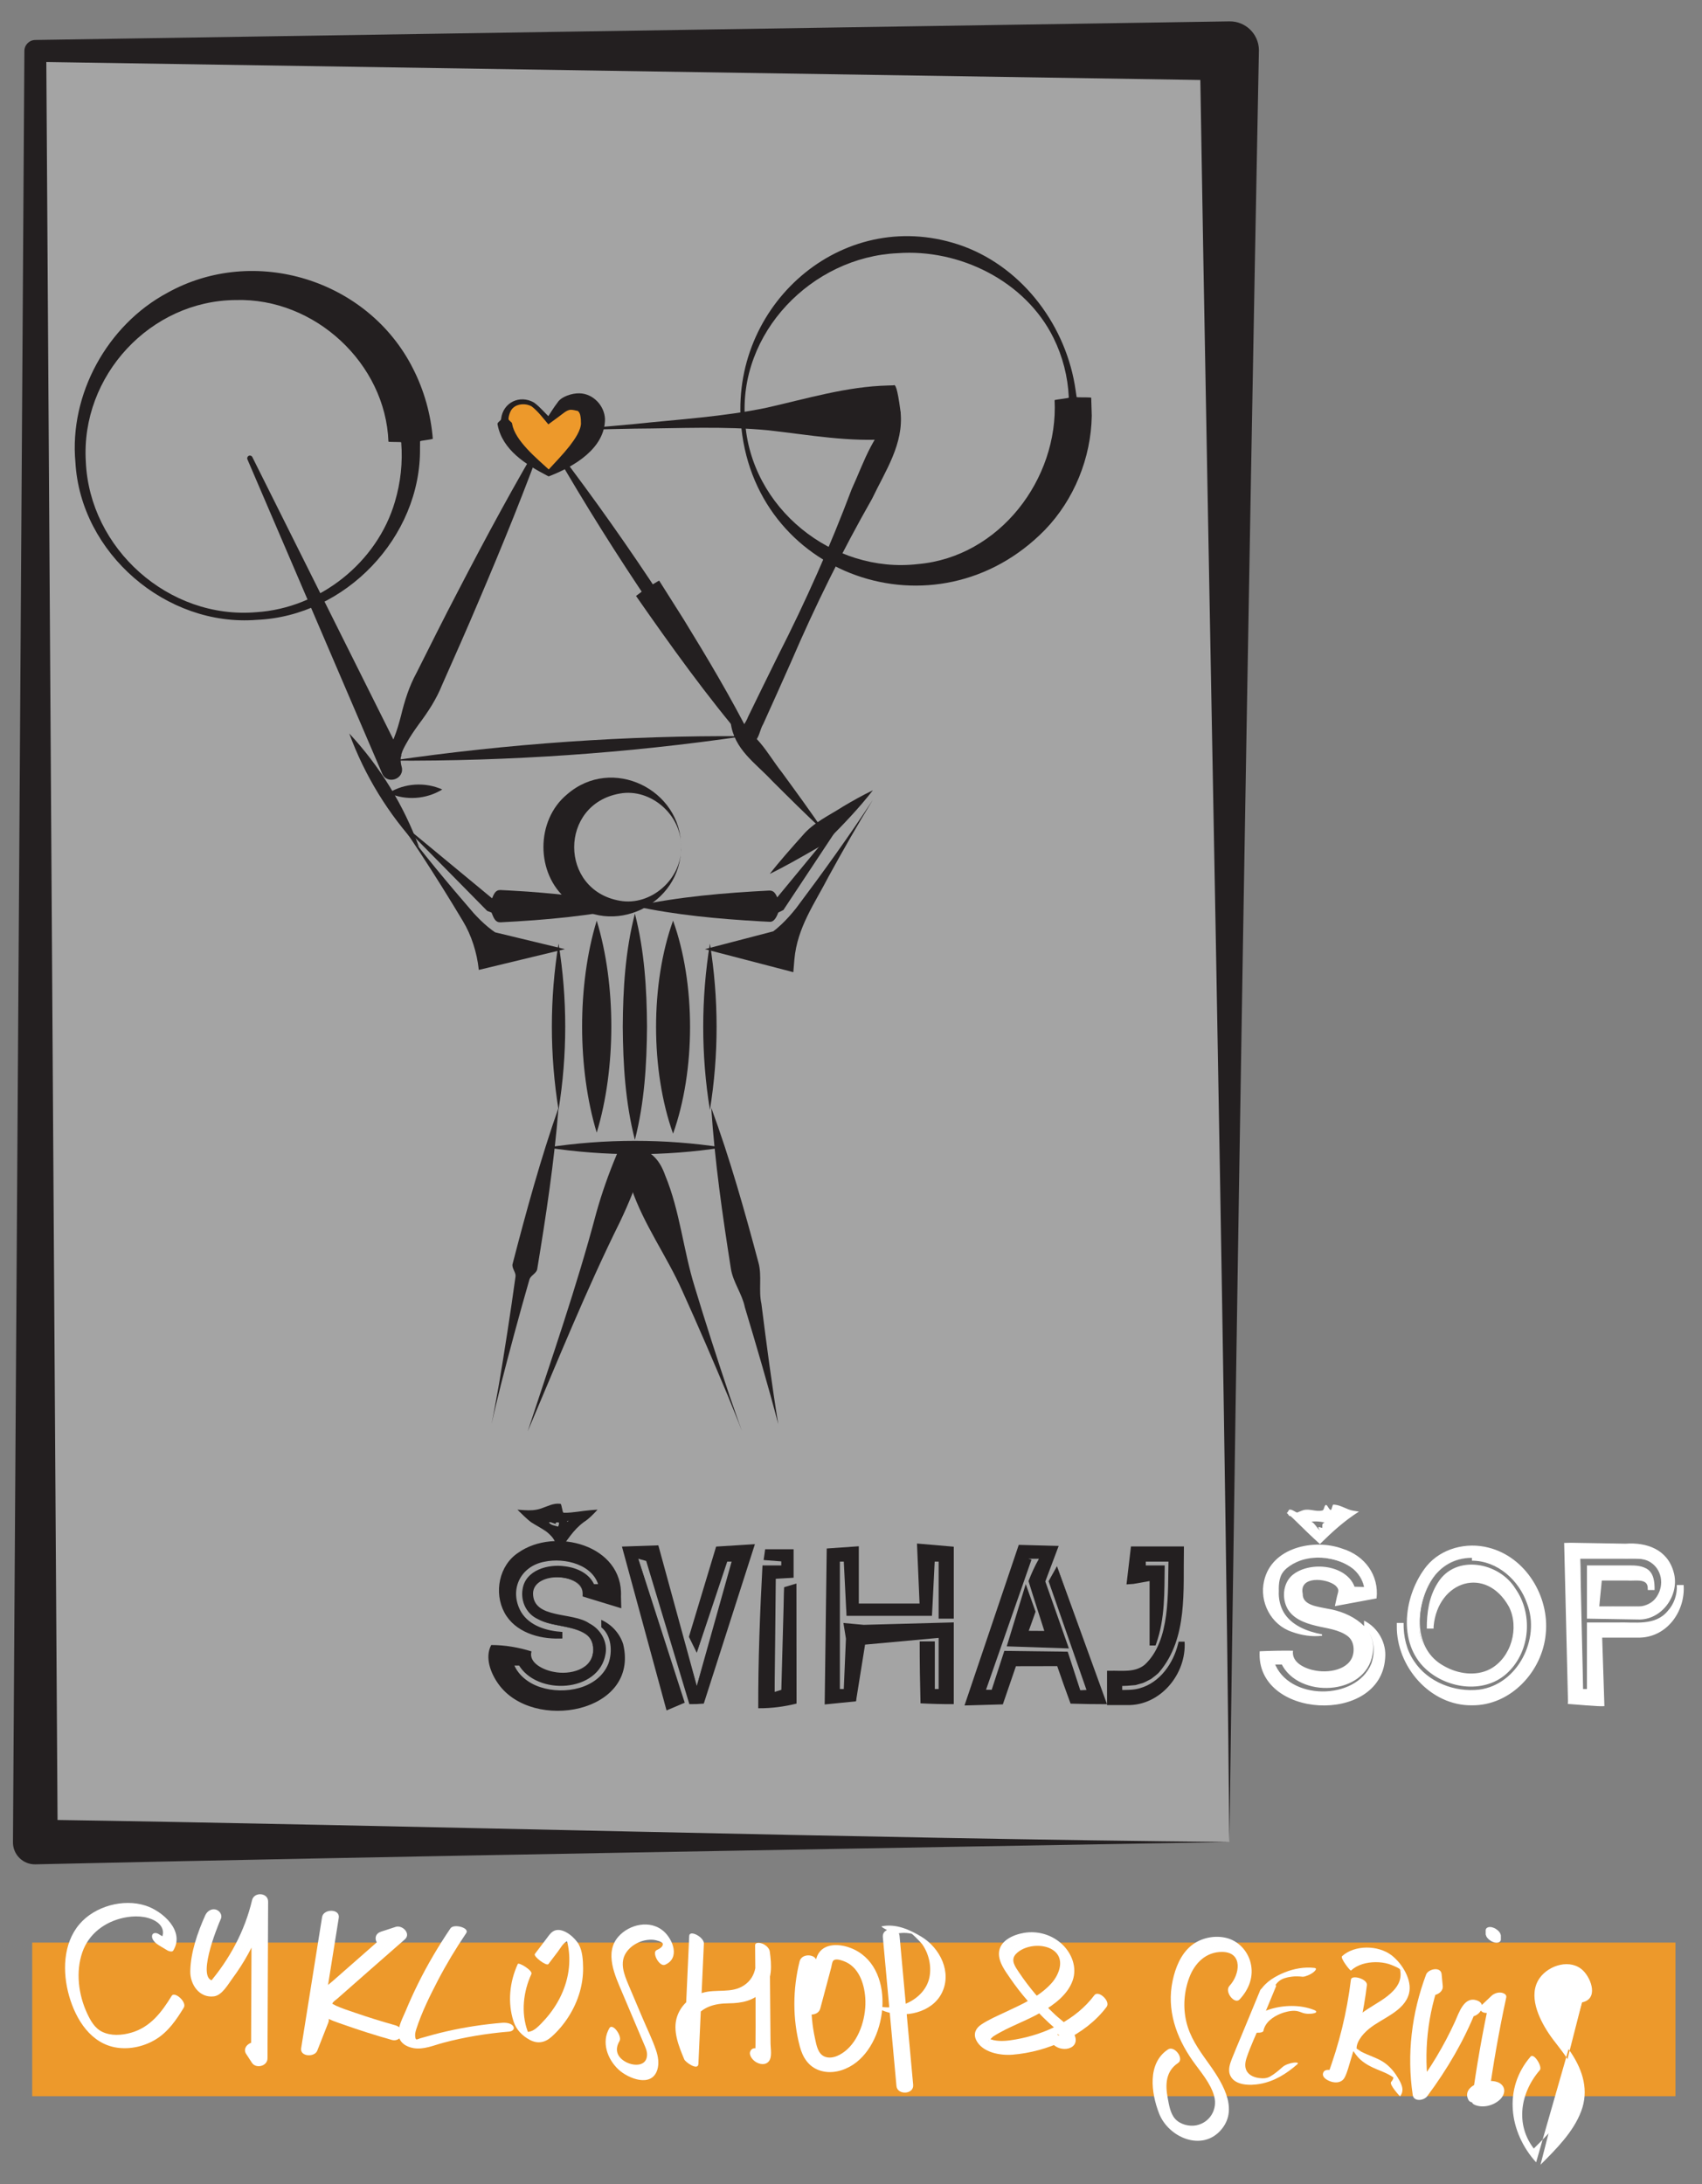 <?xml version="1.0" encoding="UTF-8"?>
<!-- Generator: Adobe Illustrator 16.0.0, SVG Export Plug-In . SVG Version: 6.00 Build 0)  -->
<svg xmlns="http://www.w3.org/2000/svg" xmlns:xlink="http://www.w3.org/1999/xlink" version="1.1" id="Layer_1" x="0px" y="0px" width="300px" height="385px" viewBox="0 0 300 385" xml:space="preserve">
<rect x="0" y="0" width="300" height="385" fill="#808080" stroke="none"/>
<rect x="6.226" y="8.973" fill="#A4A4A4" width="210.467" height="315.701"></rect>
<path fill="#231F20" d="M216.693,324.674c-60.236,1.072-149.11,2.547-210.468,3.941c-2.187,0.049-3.987-1.754-3.94-3.941  L4.299,8.973C4.306,7.91,5.168,7.052,6.227,7.046c0.007-0.005,210.47-3.276,210.477-3.28c2.826-0.044,5.153,2.211,5.197,5.037  C220.097,101.48,217.898,233.641,216.693,324.674 M216.693,324.674c-0.843-92.123-3.712-222.568-5.207-315.701l5.207,5.207  L6.227,10.9l1.926-1.927l2.014,315.701l-3.94-3.939C68.689,321.656,154.884,324.127,216.693,324.674"></path>
<rect x="5.678" y="342.408" fill="#ED992B" width="289.645" height="27.082"></rect>
<path fill="#231F20" d="M88.038,291.412h5.05c0,2.279,3.176,3.584,5.823,3.584c2.974,0,5.662-1.305,5.662-4.195  c0-3.014-2.607-3.623-6.15-4.316c-3.136-0.611-6.272-1.752-6.272-5.498c0-3.299,3.014-4.725,5.783-4.725  c2.851,0,5.661,1.1,6.435,3.461h1.71c-0.61-3.461-4.52-5.17-8.145-5.17c-3.421,0-7.453,1.912-7.453,6.229  c0,4.4,3.299,6.924,8.145,7.332v0.203c-4.927,0-9.815-2.322-9.815-7.9c0-4.969,4.44-7.576,9.123-7.576  c4.847,0,9.937,2.607,9.937,7.861v0.691h-5.172v-0.529c0-2.199-2.688-2.891-4.765-2.891c-1.384,0-4.113,0.529-4.113,3.053  c0,2.199,1.914,3.26,4.602,3.707c3.258,0.531,8.064,1.711,8.064,5.947c0,3.826-3.503,6.025-7.535,6.025  c-3.461,0-6.108-1.547-7.168-3.623h-1.832c1.059,3.42,4.806,5.375,8.959,5.375c4.969,0,9.245-2.852,9.245-7.535  c0-1.303-0.285-3.094-1.669-4.316v-0.244c1.71,0.977,2.932,3.258,2.932,5.213c0,5.457-4.643,8.594-10.508,8.594  C93.536,300.168,88.038,296.99,88.038,291.412 M98.301,271.66l-5.865-5.01h11.729L98.301,271.66z M96.346,268.035l1.955,1.711  l1.955-1.711H96.346z"></path>
<path fill="#231F20" d="M86.583,289.957c2.433-0.006,4.891,0.436,7.098,1.125c-0.574,2.049,2.196,3.305,3.91,3.602  c2.773,0.598,6.912-0.369,6.951-3.814c0.037-1.014-0.306-2.078-1.144-2.703c-2.554-1.807-5.992-1.313-8.692-2.826  c-1.921-0.912-2.951-3.115-2.597-5.195c0.49-3.426,4.566-4.514,7.52-4.055c2.123,0.264,4.406,1.303,5.215,3.479l-0.475-0.344h1.71  l-0.492,0.586c-0.853-4.049-6.062-5.301-9.634-4.533c-4.304,0.811-6.278,5.078-4.079,8.891c1.492,2.438,4.522,3.313,7.252,3.486  v0.459c0,0.141,0.002,0.549,0.002,0.695l-0.502,0.008c-3.641,0.102-7.855-1.129-9.707-4.566c-1.902-3.514-0.958-8.354,2.45-10.576  c6.424-4.535,18.496-1.354,18.086,7.719l0.054,2.086c-1.063-0.322-5.645-1.729-6.8-2.08c0.583-4.234-8.668-4.586-8.751-0.547  c0.011,4.59,7.031,3.223,9.926,5.299c1.928,0.965,3.241,3.158,2.86,5.336c-1.092,6.898-12.199,7.488-15.39,1.848  c-0.099-0.094,0.451,0.268,0.431,0.248h-1.833l0.478-0.648c0.663,2.182,2.64,3.754,4.839,4.457  c4.206,1.381,10.172,0.301,11.969-4.158c0.777-2.143,0.532-4.971-1.251-6.402c-0.005-0.107,0.003-0.326,0-0.434v-0.035l-0.007-0.844  c1.838,0.826,3.248,2.375,3.863,4.277c2.936,12.156-15.912,15.566-21.999,7.021C86.488,294.928,85.416,292.164,86.583,289.957   M89.493,292.867c0.334-0.037,0.681-0.35,0.608-0.686c0.062,0.309,0.053,0.637,0.157,0.936c2.514,8.553,20.036,7.287,18.251-2.93  c-0.329-1.33-1.122-2.645-2.27-3.391l0.748-0.436v0.035v0.209l-0.169-0.373c1.035,0.902,1.591,2.229,1.758,3.51  c1.454,10.439-16.033,12.578-19.101,3.488l-0.208-0.648c0.627,0.006,2.171-0.006,2.81,0c1.765,3.67,6.968,4.475,10.505,3.047  c3.992-1.4,5.071-6.955,1.054-9.045c-2.925-2.15-9.943-0.803-9.928-5.746c0.126-4.232,9.635-3.809,8.994,0.555l-0.003-0.002  l0.01-0.004l5.162-1.578c-0.002-0.01-1.599,1.621-1.584,1.572c0.003-0.285,0.027-0.904,0-1.189  c-0.584-7.523-14.508-8.438-16.407-1.238c-1.36,5.623,3.655,8.859,8.746,8.863l-0.5,0.5c-0.001-0.012,0.002-0.193,0-0.203  l0.458,0.498c-12.416-0.855-10.968-16.445,1.507-14.367c3.091,0.494,6.29,2.586,6.587,5.98h-0.599c-0.275-0.014-1.831,0.008-2.059,0  c-1.055-3.947-7.211-4.693-10.164-2.502c-1.629,1.178-2.003,3.586-1.181,5.404c0.874,1.902,3.034,2.691,4.946,3.146  c1.951,0.484,4.126,0.639,5.78,1.889c0.834,0.635,1.217,1.68,1.194,2.707c0.019,3.506-4.198,4.615-7.067,4.217  c-2.045-0.271-4.743-1.252-4.941-3.674l0.501,0.5C91.758,292.336,90.729,292.83,89.493,292.867"></path>
<path fill="#231F20" d="M98.301,273.717c-0.045-0.314-0.138-0.891-0.205-1.17c-0.494-2.287-2.708-3.088-4.449-4.213  c-0.841-0.609-1.679-1.518-2.444-2.229l1.234,0.082c0.977,0.064,1.955,0.037,2.932-0.293c1.106-0.377,2.164-0.963,3.299-0.836  c0.28-0.045,0.274,0.367,0.366,0.674c0.094,0.24,0.118,0.953,0.367,0.916c1.598,0.014,3.18-0.342,4.765-0.467l1.166-0.084  c-0.705,0.758-1.534,1.641-2.409,2.18C100.943,269.736,100.06,271.459,98.301,273.717 M98.301,269.602  c1.228-0.064,3.189-0.934,4.175-2.076c0.43-0.467,0.871-0.883,1.386-1.23l0.304,0.824c-1.464-0.109-2.925-0.441-4.399-0.459  l-0.366-0.01c-0.061-0.002-0.122-0.025-0.183,0.184c-0.09,0.283-0.193,0.795-0.275,1.125c-0.064,0.186-0.085,0.303-0.275,0.283  c-1.134,0.125-2.194-0.459-3.299-0.838c-0.977-0.328-1.955-0.355-2.932-0.291l0.301-0.814c1.925,1.078,2.784,3.666,4.851,4.479  c0.311,0.07,0.475,0.049,0.55-0.318C98.208,270.293,98.272,269.805,98.301,269.602"></path>
<path fill="#231F20" d="M98.272,268.76c-0.323-0.129-0.808-0.318-1.138-0.418c-0.124-0.053-0.481-0.092-0.291,0.121  c0.217,0.342,1.065,0.479,1.389,0.58c0.174,0.07,0.265,0.201,0.372,0.355h-0.607c0.515-0.266,0.571-0.76,0.541-1.354  c0-0.414,0.002-0.732,0.307-0.883c-0.036-0.123,0.804,0.754,1.1,1.012c0.136,0.113,0.087,0.016,0.126,0.02  c0.057-0.053,0.121-0.113,0.168-0.178l0.017,0.045c-0.327,0.049-0.627,0.213-0.88,0.326c-0.44,0.264-0.837-0.09-1.264-0.047  C97.843,268.475,97.832,268.666,98.272,268.76 M94.42,267.311c1.323,0.094,2.062,0.229,3.092,0.42  c0.227,0.031,0.38-0.004,0.537-0.059c0.67-0.314,1.632,0.26,2.286,0.35l-0.063,0.033c-0.069,0.039-0.137,0.092-0.199,0.143  c-0.001,0.039-0.091-0.023,0.004,0.127c0.215,0.328,0.973,1.275,0.857,1.225c-0.189,0.283-0.506,0.242-0.915,0.188  c-0.584-0.109-1.083-0.119-1.415,0.357l-0.191,0.248l-0.416-0.248c-0.219-0.131-0.453-0.285-0.605-0.5  c-0.317-0.412-0.079-0.846-0.566-1.131C96.342,268.129,94.993,267.566,94.42,267.311"></path>
<polygon fill="#231F20" points="123.754,299.883 121.881,299.883 114.306,274.754 112.514,274.754 120.089,299.883 118.337,299.883   110.274,273.084 115.527,273.084 122.817,297.154 129.619,274.754 127.827,274.754 122.817,291.33 121.962,288.479 126.605,273.084   131.899,273.084 "></polygon>
<path fill="#231F20" d="M124.051,300.283c-0.822,0.076-1.701,0.109-2.542,0.098l-0.107-0.354l-7.575-25.129l0.478,0.355l-1.791-0.5  c-0.001,0,8.053,24.984,8.053,24.984l0.126,0.389l-0.604,0.256c-0.543,0.223-2.072,0.885-2.603,1.104l-0.339-1.246l-7.352-27.012  l-0.169-0.621c0.786-0.023,5.606-0.193,6.413-0.217l0.137,0.498l6.641,24.266l6.323-22.545l0.478,0.645h-1.791l0.478-0.355  l-5.488,16.432l-1.334-2.707c-0.083-0.145-0.04-0.127,0.001-0.289l4.642-15.393l0.1-0.332l0.379-0.025  c0.806-0.049,5.757-0.361,6.458-0.404l-0.367,1.146L124.051,300.283z M123.456,299.48l7.646-26.639l0.797,1.074l-5.294-0.332  l0.478-0.355l-4.642,15.395v-0.287l0.376,2.994l4.531-16.721l0.096-0.355c0.278-0.012,1.868,0.01,2.174,0h0.69l-0.211,0.646  l-7.28,22.254l-7.938-23.873l0.648,0.48l-5.253-0.178l0.479-0.643l8.774,26.584l-1.19-0.885l1.752,0.742l-0.479,0.645  c0,0-7.097-25.273-7.096-25.273c0.257-0.094,1.926-0.52,2.134-0.596l0.136,0.453l7.575,25.127l-0.478-0.355  C122.406,299.379,122.91,299.42,123.456,299.48"></path>
<polygon fill="#231F20" points="134.872,299.883 134.872,276.424 138.211,276.424 138.211,274.754 134.872,274.754 134.872,273.084   139.881,273.084 139.881,278.094 136.542,278.094 136.542,298.213 138.211,298.213 138.211,279.764 139.881,279.764   139.881,299.883 "></polygon>
<path fill="#231F20" d="M133.651,301.104c-0.02-8.594,0.309-17.066,0.748-25.18c0.146-0.002,3.543,0.002,3.812,0l-0.5,0.5v-1.67  l0.5,0.5l-3.339-0.256l-0.275-0.023c0.016-0.125,0.253-1.719,0.275-1.891h5.009v5.01l-3.339,0.199l0.199-0.199l-0.199,20.119  l1.669-0.5l-0.5,0.5l0.5-18.449c0.355-0.105,1.841-0.551,2.17-0.648v0.648l0.021,20.119v0.398  C138.366,300.785,136.148,301.121,133.651,301.104 M136.093,298.662c1.089-0.025,2.223,0.283,3.788,0.699l-0.521,0.521l0.021-20.119  l0.5,0.5l-1.67-0.5l0.5,18.449l0.018,0.654c-0.322-0.102-1.829-0.543-2.187-0.654l-0.199-20.119l-0.002-0.211l0.201,0.012  l3.339,0.199v-5.01h-5.009l0.242,1.67l-0.242-0.242l3.339-0.258l0.5-0.037c-0.001,0.334,0.001,1.84,0,2.207v0.5  c-0.195,0.014-3.532-0.008-3.839,0l0.5-0.5C135.795,284.145,136.112,291.428,136.093,298.662"></path>
<polygon fill="#231F20" points="162.605,299.883 162.605,289.822 164.274,289.822 164.274,298.213 165.944,298.213 165.944,288.154   150.877,288.154 150.877,299.883 145.868,299.883 145.868,273.084 150.877,273.084 150.877,283.145 162.605,283.145   162.605,273.084 167.615,273.084 167.615,284.814 165.944,284.814 165.944,274.754 164.274,274.754 164.274,284.814   149.207,284.814 149.207,274.754 147.537,274.754 147.537,298.213 149.207,298.213 149.207,286.484 167.615,286.484   167.615,299.883 "></polygon>
<path fill="#231F20" d="M162.252,300.236c-0.092-3.598-0.156-7.279-0.146-10.914h0.5c0.34-0.002,1.85,0.002,2.169,0v0.5v8.391  l-0.5-0.5h1.67l-0.5,0.5v-10.059l0.5,0.5l-15.068,1.379l1.879-1.879c0,0-1.879,11.729-1.88,11.729l-5.009,0.5l-0.507,0.051  l0.007-0.551l0.353-26.799l0.001-0.139l0.146-0.01c0.339-0.02,5.396-0.381,5.509-0.385v0.533v10.061l-0.499-0.5h11.729l-0.5,0.5  l-0.432-10.061l-0.045-1.016c0.58,0.053,5.287,0.453,5.986,0.516l0.5,0.045v0.455v11.73v0.5h-0.5c-0.394,0-1.813,0-2.17,0v-0.5  v-10.059l0.5,0.5h-1.67l0.5-0.5l-0.5,10.059h-15.068c-0.001,0-0.5-10.059-0.5-10.059l0.499,0.5h-1.669l0.5-0.5v23.457l-0.5-0.5  h1.669l-0.499,0.5c0,0,0.499-11.729,0.5-11.729l18.408-0.5l0.5-0.014v0.514l-0.003,13.398v0.496  C166.165,300.395,164.165,300.332,162.252,300.236 M162.959,299.529c1.59-0.088,3.104-0.15,4.656-0.145l-0.498,0.498l-0.002-13.398  l0.5,0.5l-18.408-0.5c-0.001,0,0.5,11.729,0.5,11.729l0.021,0.5c-0.655,0.002-2.036-0.002-2.691,0v-0.5v-23.457v-0.5  c0.654-0.002,2.04,0,2.694,0l-0.024,0.5c0,0-0.501,10.059-0.5,10.059h15.068l-0.5-10.059l-0.025-0.5h0.525  c0.328,0.008,1.86-0.008,2.17,0v0.5v10.059l-0.5-0.5h1.67l-0.5,0.5v-11.73l0.5,0.5l-5.009,0.434l0.932-0.934l-0.433,10.061  l-0.021,0.5h-0.479h-11.729h-0.501v-0.5v-10.061l0.5,0.5l-5.009-0.352c0.382-0.898,0.384,26.832,0.5,26.65l-0.5-0.5l5.009,0.5  c-0.247-1.484-2.019-12.656-2.211-13.811l2.212,0.203l15.068,1.379l0.5,0.045v0.455v10.059v0.5h-0.5  c-0.391,0.014-1.816-0.012-2.17,0v-0.5v-8.391l0.5,0.5h-1.669l0.499-0.5C163.111,293.059,163.047,296.256,162.959,299.529"></path>
<polygon fill="#231F20" points="188.995,299.883 186.715,293.162 178.691,293.162 176.37,299.883 170.994,299.883 180.117,273.084   185.452,273.084 183.578,278.746 187.407,289.822 177.959,289.822 180.85,281.352 181.787,284.08 180.32,288.154 185.005,288.154   181.787,278.705 183.131,274.754 181.339,274.754 173.275,298.213 175.067,298.213 177.389,291.492 187.937,291.492   190.218,298.213 192.01,298.213 185.37,278.746 186.308,276.059 194.412,299.883 "></polygon>
<path fill="#231F20" d="M188.704,300.289c-0.844-2.291-1.682-4.627-2.477-6.961l0.487,0.35l-8.023,0.016l0.502-0.357l-2.307,6.725  l-0.122,0.357l-0.394,0.012l-5.376,0.154l-0.987,0.027l0.323-0.955l9.059-26.818l0.181-0.535l0.546,0.014l5.336,0.143l1.153,0.029  l-0.327,0.869l-2.1,5.586l-0.003-0.402l3.891,11.055l0.338,0.959l-0.998-0.033l-9.447-0.318l-0.508-0.018l0.148-0.486l2.615-8.563  l0.587-1.922c0.392,1.098,1.252,3.521,1.65,4.637l0.08,0.227c-0.507,1.441-1.014,2.885-1.547,4.314l-0.665-0.945l4.684,0.029  l-0.641,0.895l-1.519-4.754c-0.517-1.645-1.064-3.279-1.554-4.934c0.521-1.342,1.099-2.662,1.84-3.928h-1.792l0.473,0.162  l-8.182,23.416l-0.354-0.496l1.791,0.01l-0.345,0.246l2.194-6.764l0.11-0.342l0.362,0.004l10.548,0.135l0.267,0.004l0.079,0.244  l2.194,6.75l-0.259-0.188l1.791-0.084l-0.34,0.475l-6.771-19.422l-0.069-0.197l0.07-0.127l1.409-2.523l8.578,23.662l0.239,0.662  C192.989,300.391,190.82,300.355,188.704,300.289 M189.287,299.477c1.728-0.059,3.417-0.096,5.125-0.094l-0.474,0.66l-7.631-23.984  l-0.465,2.852l0.001-0.326l6.506,19.512l0.167,0.502c-0.302-0.031-1.956-0.082-2.3-0.111c0.001,0-0.197-0.008-0.197-0.008  l-0.063-0.178l-2.366-6.691l0.346,0.248l-10.548,0.135l0.472-0.336l-2.447,6.676l-0.091,0.244c-0.18,0.02-1.828-0.004-2.047,0.012  l-0.523,0.002l0.169-0.498l7.944-23.5l0.474,0.164h1.792c-0.179,1.406-0.511,2.764-0.899,4.1v-0.303  c1.151,3.059,2.603,7.176,3.735,10.271c-1.351,0.01-5.294,0.033-6.643,0.043l0.331-0.953c0.475-1.363,0.972-2.717,1.471-4.07  l-0.004,0.465l-0.906-2.738l1.269-0.002l-3.166,8.377l-0.359-0.502l9.447-0.318l-0.659,0.926l-3.766-11.1l-0.063-0.189l0.062-0.215  l1.646-5.736l0.826,0.902l-5.336,0.141l0.729-0.521l-9.187,26.775l-0.663-0.926l5.376,0.154l-0.517,0.367l2.335-6.715l0.124-0.357  h0.378l8.023,0.018h0.37C187.854,294.912,188.572,297.17,189.287,299.477"></path>
<path fill="#231F20" d="M198.688,300.045h-3.055v-5.049h2.932c7.698,0,7.901-12.83,7.901-18.979v-1.264h-5.009v1.67h3.34  c0,4.318-0.163,9.938-1.466,13.113h-0.204v-11.443h-3.339v-5.01h8.389v5.01c0,6.557-0.977,18.57-9.652,18.57h-1.222v1.711h1.466  c4.644,0,8.187-3.746,9.367-8.512h0.163C208.299,295.484,204.063,300.045,198.688,300.045"></path>
<path fill="#231F20" d="M198.688,300.545c-0.312,0.012-3.327-0.008-3.555,0v-0.5v-5.049V294.5l0.5-0.004  c2.111-0.061,4.409,0.359,6.141-1.068c4.604-4.252,4.039-12.811,4.193-18.674c-0.001,0,0.499,0.5,0.499,0.5h-5.009l0.5-0.5v1.67  l-0.5-0.5h3.34h0.5c-0.073,4.639,0.085,9.332-1.504,13.805l-0.12,0.309c-0.294,0.002-0.749,0-1.046,0v-0.5v-11.441  c-0.003-0.006,0.5,0.5,0.5,0.498l-3.338,0.59c-0.001,0-1.229,0.088-1.23,0.088c0.092-0.797,0.625-5.301,0.729-6.188l0.058-0.5h0.442  h8.389h0.503l-0.003,0.5c-0.147,7.252,0.717,15.627-4.294,21.586c-0.347,0.451-1.049,0.91-1.488,1.27  c-0.511,0.238-1.232,0.709-1.793,0.811l-0.948,0.27c-0.909,0.092-1.972,0.18-2.851,0.145l0.5-0.5v1.711l-0.5-0.5  c1.286,0.002,2.474,0.039,3.612-0.305c3.534-1,5.879-4.357,6.735-7.826l0.095-0.381h0.391c0.146,0.006,0.519-0.002,0.662,0  C209.156,295.031,204.559,300.67,198.688,300.545 M198.688,299.545c5.121,0.104,9.226-4.697,9.111-9.682l0.5,0.5h-0.163l0.486-0.379  c-1.439,5.74-5.759,9.5-11.819,8.891c-0.001-0.643,0.001-2.063,0-2.707c0.753-0.02,1.596,0.035,2.305-0.057  c7.122-0.52,8.248-9.984,8.521-15.672c0.084-2.426,0.033-4.9,0.048-7.355l0.5,0.5h-8.389l0.5-0.5l0.59,5.01l-1.09-1.09  c0.377,0.051,3.606,0.65,3.881,0.686c0,0.002-0.042,0.404-0.042,0.406v11.441l-0.5-0.5h0.203l-0.462,0.311  c0.762-1.963,1.026-4.17,1.214-6.338c0.173-2.182,0.214-4.383,0.215-6.586l0.5,0.5c-0.322-0.018-3.631,0.016-3.84,0  c-0.002-0.393,0.001-1.764,0-2.17v-0.5h0.5h5.009h0.499l0.001,0.5c-0.155,6.162,0.412,14.961-4.578,19.463  c-1.892,1.592-4.49,1.254-6.755,1.279l0.5-0.5v5.049l-0.5-0.5H198.688z"></path>
<path fill="#FFFFFF" d="M222.39,291.412h5.05c0,2.279,3.176,3.584,5.823,3.584c2.974,0,5.662-1.305,5.662-4.195  c0-3.014-2.607-3.623-6.15-4.316c-3.136-0.611-6.271-1.752-6.271-5.498c0-3.299,3.014-4.725,5.782-4.725  c2.852,0,5.661,1.1,6.436,3.461h1.71c-0.61-3.461-4.521-5.17-8.146-5.17c-3.421,0-7.452,1.912-7.452,6.229  c0,4.4,3.299,6.924,8.145,7.332v0.203c-4.927,0-9.815-2.322-9.815-7.9c0-4.969,4.44-7.576,9.123-7.576  c4.848,0,9.938,2.607,9.938,7.861v0.691h-5.172v-0.529c0-2.199-2.688-2.891-4.766-2.891c-1.384,0-4.112,0.529-4.112,3.053  c0,2.199,1.914,3.26,4.602,3.707c3.258,0.531,8.064,1.711,8.064,5.947c0,3.826-3.503,6.025-7.535,6.025  c-3.461,0-6.108-1.547-7.168-3.623h-1.832c1.059,3.42,4.806,5.375,8.959,5.375c4.969,0,9.245-2.852,9.245-7.535  c0-1.303-0.285-3.094-1.669-4.316v-0.244c1.71,0.977,2.932,3.258,2.932,5.213c0,5.457-4.643,8.594-10.508,8.594  C227.888,300.168,222.39,296.99,222.39,291.412 M232.652,271.66l-5.865-5.01h11.729L232.652,271.66z M230.697,268.035l1.955,1.711  l1.955-1.711H230.697z"></path>
<path fill="#FFFFFF" d="M222.036,291.059c1.929-0.086,3.926-0.129,5.871-0.1c-0.299,2.148,2.247,3.236,4.064,3.523  c2.671,0.463,6.555-0.371,6.619-3.617c0.03-0.945-0.266-1.871-1.03-2.465c-1.575-1.197-3.745-1.365-5.652-1.844  c-1.98-0.475-4.219-1.314-5.129-3.313c-0.877-1.924-0.518-4.469,1.225-5.773c3.088-2.309,9.298-1.67,10.76,2.238l-0.043-0.031  l1.701,0.045c-1.259-5.66-10.071-6.691-13.896-3.041c-1.035,0.945-1.154,2.467-1.118,3.756c-0.071,1.295,0.21,2.6,0.833,3.709  c1.374,2.363,4.16,3.426,6.78,3.932c-0.003,0.039,0.002,0.199,0,0.238c-1.668,0.236-3.643-0.063-5.324-0.688  c-3.658-1.219-5.764-5.271-4.881-8.996c1.349-5.918,8.828-7.479,13.828-5.646c3.884,1.207,6.453,4.623,5.995,8.754l-0.418,0.076  c-1.301,0.242-5.72,1.064-6.934,1.289l0.378-1.713c0.264-1.002,0.441-1.225-0.281-1.924c-1.577-1.316-6.435-1.74-5.763,1.459  c-0.065,2.086,2.79,2.27,4.406,2.633c3.943,0.617,8.839,3.318,7.9,8.033c-1.212,7.336-13.055,7.852-16.062,1.656  c-0.081-0.084,0.28,0.162,0.269,0.148l-1.832,0.004l0.308-0.416c2.403,6.789,14.38,6.861,17.09,0.287  c0.75-2.057,0.577-4.846-1.127-6.367l-0.135-0.117l-0.002-0.184c0.003-0.162-0.003-0.773-0.002-0.945  c2.457,1.213,3.998,3.953,3.715,6.65C243.311,304.156,221.287,302.959,222.036,291.059 M222.743,291.766  c0.151,0.301,0.198,0.391,0.227,0.727c0.157,1.07,0.547,2.098,1.163,2.992c4.476,6.461,18.366,5.666,19.183-3.238  c0.243-2.135-0.871-4.436-2.676-5.535l0.6-0.35l-0.001,0.244l-0.136-0.299c1.012,0.887,1.554,2.188,1.717,3.451  c1.415,10.266-15.812,12.35-18.822,3.418l-0.133-0.416c0.405-0.004,2.013,0.008,2.439,0.006c2.068,3.418,7.079,3.857,10.403,2.33  c1.567-0.729,2.784-2.076,2.935-3.799c0.393-2.793-2.329-4.211-4.731-4.738c-2.191-0.563-4.326-0.479-6.336-1.92  c-1.797-1.219-2.665-4.332-0.803-5.889c2.521-1.672,8.123-2.092,10.006,0.701c0.422,0.633,0.532,1.545,0.657,1.941  c0.008,0.004-1.413-1.402-1.375-1.383l5.162,0.961c-0.002-0.01-0.437,0.457-0.423,0.41c0.412-7.496-9.899-9.893-15.177-6.373  c-2.887,1.771-3.648,5.725-2.246,8.676c1.546,3.125,5.277,4.346,8.602,4.588l-0.044,0.045v-0.014v-0.189  c-1.142,0.16-2.887-0.182-4.168-0.668c-3.456-1.186-5.868-5.93-3.653-9.16c1.986-3.033,5.773-4.268,9.244-3.549  c2.682,0.463,5.571,2.1,6.074,4.986c0-0.006-1.708,0.051-1.71,0.047h-0.03l-0.014-0.033l-0.004-0.008  c-1.47-3.766-7.572-4.287-10.481-2.025c-1.608,1.23-1.88,3.623-1.051,5.369c2.274,4.516,9.509,1.879,11.821,6.178  c1.604,4.512-3.345,6.732-7.116,6.037c-2.057-0.307-4.779-1.434-4.863-3.875l0.457,0.457  C225.863,291.889,224.336,291.842,222.743,291.766"></path>
<path fill="#FFFFFF" d="M232.652,272.16c-1.492-1.344-3.01-2.822-4.421-4.219c-0.443-0.494-0.965-0.857-1.443-1.291  c0.122,0.055,0.244-0.238,0.366-0.438c0.123-0.207,0.245-0.104,0.367-0.111c0.367,0.059,0.732,0.379,1.099,0.508  c0.361-0.119,0.745-0.316,1.1-0.42c1.1-0.318,2.201,0.314,3.3,0.063c0.227-0.012,0.267-0.186,0.365-0.441  c0.379-1.299,0.696,0.115,1.101,0.322c0.242,0.104,0.269-0.449,0.366-0.631c0.123-0.449,0.244-0.252,0.366-0.281  c1.136,0.074,2.194,0.883,3.3,1.061l1.016,0.16C236.952,268.074,234.867,269.975,232.652,272.16 M232.652,271.16  c1.923-1.332,3.958-3.063,5.625-4.791l0.24,0.65c-0.979,0.154-1.955,0.83-2.934,1.012c-0.122,0.016-0.244,0.043-0.366,0.049  c-0.122-0.031-0.243,0.166-0.366-0.281c-0.095-0.182-0.127-0.736-0.366-0.633c-0.405,0.209-0.721,1.623-1.101,0.324  c-0.099-0.258-0.139-0.432-0.365-0.443c-1.099-0.25-2.2,0.383-3.3,0.064c-0.354-0.105-0.74-0.303-1.1-0.42  c-0.366,0.129-0.731,0.447-1.099,0.506c-0.122-0.006-0.244,0.096-0.367-0.111c-0.122-0.199-0.244-0.492-0.366-0.436  C228.602,268.236,230.814,269.639,232.652,271.16"></path>
<path fill="#FFFFFF" d="M231.166,268.211c0.646,0.355,0.911,1.098,1.485,1.533c-0.552-0.807-0.081-0.555,0.232-0.473  c0.073,0,0.239,0.107,0.197-0.023c0.01-0.262-0.081-0.627,0.19-0.766c0.25-0.133,0.637-0.1,0.694-0.441  c0.063-0.01-0.363-0.58-0.475-0.789c-0.052-0.141,0.071-0.082,0.176-0.047c0.154,0.078,0.476,0.34,0.61,0.453l0.33,0.877  l-0.045,0.629c-0.028,0.18,0.008,0.367-0.113,0.291c-0.249-0.184-0.38-0.5-0.637-0.766c-0.391-0.441-0.699-0.385-1.021-0.455  C232.146,268.143,231.508,268.174,231.166,268.211 M230.229,267.859c0.962,0.035,1.625,0.068,2.285-0.023  c0.329-0.07,0.672-0.014,0.933-0.455c0.205-0.295,0.458-0.67,0.829-0.768c0.187-0.066,0.205,0.039,0.253,0.291  c0.046,0.168,0.087,0.764,0.114,1.027l0.293,0.48c0.093,0.148,0.313,0.5,0.367,0.666c0.021,0.107,0.063,0.236-0.069,0.166  c-0.419-0.293-0.627-0.705-0.89-0.521c-0.291,0.16-0.222,0.723-0.654,0.73c-0.146-0.002-0.334-0.053-0.489-0.066  c-0.155-0.094,0.018,0.412,0.002,0.496c-0.029,0.129,0.066,0.404-0.551-0.137C231.886,269.111,230.907,268.656,230.229,267.859"></path>
<path fill="#FFFFFF" d="M259.45,300.086c-7.249,0-12.747-6.516-12.747-13.52h0.204c0,7.084,5.66,11.85,12.543,11.85  c6.312,0,10.915-5.824,10.915-11.85c0-5.947-4.685-11.975-10.915-11.975c-6.517,0-9.286,6.189-9.286,11.893  c0,5.008,4.438,8.633,9.286,8.633c4.684,0,7.534-4.195,7.534-8.551c0-4.156-3.096-8.555-7.534-8.555  c-4.521,0-7.249,4.398-7.249,8.555h-0.204c0-4.725,1.792-10.305,7.453-10.305c5.417,0,9.204,5.172,9.204,10.305  c0,5.293-3.584,10.221-9.204,10.221c-5.905,0-10.955-4.195-10.955-10.303c0-6.639,3.502-13.563,10.955-13.563  c7.249,0,12.584,6.68,12.584,13.645C272.034,293.529,266.699,300.086,259.45,300.086"></path>
<path fill="#FFFFFF" d="M259.45,300.586c-7.371,0.094-13.342-6.854-13.247-14.02v-0.5c0.16-0.002,0.556,0,0.703,0h0.494  c-0.032,2.359,0.497,4.768,1.84,6.721c2.428,3.715,7.163,5.539,11.494,5.035c6.77-0.895,10.824-8.959,8.437-15.148  c-1.411-4.123-5.228-7.584-9.72-7.582l-0.001-0.5c-2.895-0.043-5.671,1.504-7.152,3.988c-2.877,4.695-3.224,12.156,2.246,15.09  c2.426,1.383,5.578,1.848,8.097,0.533c3.731-1.992,5.21-7.26,3.331-10.99c-4.04-7.273-12.473-4.613-13.271,3.354  c0-0.002-0.021,0.5-0.021,0.5h-0.479c-0.16,0-0.549-0.002-0.709,0c-0.014-2.77,0.372-5.637,1.938-8.078  c3.162-5.117,10.826-3.619,13.672,1.02c3.094,4.391,2.656,10.896-1.227,14.691c-3.941,3.932-10.704,3.074-14.574-0.523  c-5.058-4.662-3.813-13.184,0.169-18.145c2.604-3.145,7.054-4.25,10.912-3.238c6.556,1.646,10.759,8.635,10.077,15.197  C271.872,294.594,266.289,300.652,259.45,300.586 M259.45,299.586c6.336,0.055,11.468-5.588,12.014-11.695  c0.636-6.076-3.265-12.609-9.326-14.127c-3.557-0.914-7.527,0.059-9.909,2.92c-3.636,4.557-4.897,12.465-0.244,16.762  c3.461,3.23,9.665,4.086,13.194,0.537c3.516-3.424,3.925-9.424,1.1-13.408c-1.969-3.027-5.987-4.729-9.393-3.318  c-3.441,1.574-4.35,5.789-4.389,9.309l-0.5-0.498h0.204l-0.5,0.498c-0.803-9.793,11.507-13.586,14.874-3.6  c2.104,5.564-1.442,13.057-8.045,12.238c-8.817-1.109-10.362-9.934-6.294-16.662c1.508-2.482,4.312-4.018,7.214-3.949l0.001-0.5  c4.91-0.012,9.129,3.748,10.663,8.25c3.47,10.189-6.002,19.992-16.235,15.461c-4.509-1.77-7.553-6.416-7.472-11.236l0.499,0.5  h-0.203l0.5-0.5C247.115,293.188,252.623,299.674,259.45,299.586"></path>
<path fill="#FFFFFF" d="M288.609,288.154h-6.72v11.729h-5.01v-26.799h11.771c3.176,0,5.783,2.648,5.783,5.824  c0,3.137-2.485,5.906-5.661,5.906h-8.554v-8.389h7.047c2.483,0,3.868,0.486,3.868,3.338h-0.204c0-1.465-1.466-1.67-2.605-1.67  h-6.435v5.051h7.005c2.32,0,3.909-2.037,3.909-4.277c0-2.279-1.711-4.111-4.072-4.111h-10.183v23.457h1.67v-11.729h9.367  c3.544,0,6.477-3.096,6.477-6.598h0.203C296.266,284.447,293.333,288.154,288.609,288.154"></path>
<path fill="#FFFFFF" d="M288.609,288.654h-6.72l0.5-0.5l0.381,11.729l0.026,0.85c-1.017,0.107-5.41-0.34-6.452-0.391  c0,0,0.034-0.459,0.035-0.461l-0.649-26.797l-0.028-1.121l1.178-0.029c0.002-0.002,9.62,0.166,9.622,0.162  c3.76-0.281,7.397,1.023,8.49,4.975c1.193,4.023-2.082,8.594-6.343,8.387c-0.758-0.008-2.82-0.051-3.606-0.061  c-0.22-0.002-5.288-0.092-5.324-0.09v-0.492v-8.389v-0.5h0.5h6.525c1.073,0.021,2.26-0.082,3.441,0.543  c1.358,0.756,1.475,2.443,1.455,3.795h-0.507c-0.123,0.006-0.556-0.002-0.688,0l-0.017-0.5c-0.126-1.621-2.353-1.051-3.555-1.17  c-0.03,0.012-4.958-0.008-4.985,0l0.5-0.498l-0.497,5.021c2.427,0.063,5.026,0.037,7.507-0.01c5.255-1.092,4.142-8.996-1.421-8.352  c-1.209,0.002-8.03-0.002-9.39,0c-0.124-0.061,0.505,23.434,0.46,23.457l-0.499-0.5h1.669l-0.5,0.5v-11.729v-0.5h0.5h4.899  c3.063-0.096,6.594,0.646,8.808-1.984c1.155-1.24,1.729-2.938,1.637-4.613h0.5h0.203h0.5  C297.092,284.154,293.651,288.803,288.609,288.654 M288.609,287.654c4.224,0.156,7.303-3.711,7.156-7.768l0.5,0.5h-0.203l0.5-0.5  c0.018,3.566-2.927,6.844-6.512,7.072c-2.901,0.063-6.911,0.006-9.832,0.025l0.5-0.5v11.729v0.5c-0.648,0.002-2.03-0.002-2.68,0  l0.01-0.5l0.001-0.037c0.04-0.002,0.426-23.498,0.539-23.42h7.512c1.096,0.061,2.685-0.137,3.741,0.146  c2.582,0.611,3.686,3.83,2.46,6.068c-0.549,1.123-1.647,1.984-2.902,2.137c-2.485,0.047-5.071,0.072-7.514,0.01l-0.496-5.021  l-0.05-0.502h0.55h0.026h4.959c1.6-0.045,4.581-0.191,4.555,2.17l-0.5-0.5h0.204l-0.5,0.5c0.101-2.717-1.606-2.896-3.89-2.838  h-6.525l0.5-0.5v8.389l-0.5-0.5c2.232-0.039,6.238-0.105,8.432-0.143c5.232-0.041,6.89-7.416,2.152-9.658  c-1.352-0.684-2.809-0.43-4.301-0.441l-9.618,0.162c-0.018,0.006,1.151-1.15,1.146-1.15l-0.65,26.797c0.004,0.008-0.5-0.5-0.5-0.498  l5.009-0.381c0.006-0.002-0.882,0.881-0.88,0.881l0.381-11.729c0,0,0.001-0.5,0-0.5h0.5H288.609z"></path>
<path fill="#FFFFFF" d="M28.053,342.916c0.491,0.293,0.982,0.588,1.473,0.881c0.209,0.125,0.822,0.324,1.006,0.025  c2.115-3.436-1.836-6.953-4.876-7.932c-3.956-1.273-8.962,0.109-11.658,3.281c-2.917,3.432-2.998,8.471-1.824,12.613  c1.189,4.191,3.86,8.514,8.532,9.158c2.32,0.318,4.791-0.268,6.776-1.488c2.19-1.35,3.6-3.43,4.915-5.582  c0.601-0.982-1.62-2.92-2.134-2.08c-1.766,2.893-3.762,5.541-7.171,6.508c-1.618,0.461-3.544,0.59-5.095-0.174  c-1.328-0.65-2.056-1.99-2.655-3.277c-1.515-3.264-2.02-7.291-0.829-10.734c1.133-3.273,3.979-5.375,7.298-6.084  c1.8-0.385,3.958-0.377,5.588,0.582c1.146,0.676,1.756,1.898,0.999,3.129c0.335,0.008,0.67,0.016,1.006,0.025  c-0.491-0.293-0.982-0.588-1.473-0.881c-0.463-0.277-1.118-0.232-1.139,0.402C26.769,341.98,27.535,342.607,28.053,342.916"></path>
<path fill="#FFFFFF" d="M36.17,337.615c-1.34,2.986-2.564,6.506-2.632,9.82c-0.047,2.34,1.588,4.787,4.184,4.449  c1.416-0.186,2.468-2.105,3.257-3.172c1.029-1.391,1.967-2.848,2.796-4.365c1.519-2.783,2.686-5.729,3.415-8.814  c-0.944-0.084-1.887-0.168-2.831-0.254c-0.036,9.209-0.073,18.418-0.109,27.627c0.916-0.262,1.832-0.521,2.748-0.781  c-0.34-0.521-0.68-1.045-1.02-1.568c-0.945-1.451-3.541,0.012-2.595,1.467c0.34,0.521,0.68,1.045,1.02,1.568  c0.722,1.107,2.742,0.604,2.748-0.781c0.036-9.209,0.073-18.418,0.109-27.625c0.007-1.613-2.475-1.762-2.831-0.254  c-1.286,5.447-3.961,10.414-7.593,14.66c0.355-0.15,0.71-0.299,1.065-0.449c-3.56,0.252,0.401-9.523,1.029-10.924  c0.316-0.703-0.243-1.477-0.925-1.641C37.2,336.385,36.483,336.916,36.17,337.615"></path>
<path fill="#FFFFFF" d="M56.771,337.916c-1.229,7.701-2.458,15.404-3.688,23.107c-0.241,1.514,2.366,1.643,2.841,0.434  c0.649-1.646,1.297-3.295,1.945-4.943c0.65-1.652-2.189-2.146-2.742-0.74c-0.648,1.648-1.296,3.295-1.945,4.943  c0.947,0.145,1.894,0.291,2.841,0.436l3.688-23.107C59.972,336.404,57.011,336.412,56.771,337.916"></path>
<path fill="#FFFFFF" d="M68.139,343.045c0.864-0.283,1.729-0.564,2.593-0.848c-0.538-0.734-1.076-1.469-1.614-2.205  c-2.343,2.059-4.685,4.115-7.028,6.172c-1.128,0.99-2.256,1.982-3.384,2.971c-1.012,0.891-2.388,1.785-2.918,3.07  c-1.175,2.852,2.836,3.975,4.74,4.65c2.836,1.004,5.703,1.916,8.599,2.729c0.709,0.199,1.579-0.256,1.735-0.988  c0.172-0.805-0.472-1.41-1.18-1.609c-2.428-0.684-4.84-1.426-7.223-2.254c-1.071-0.373-2.176-0.717-3.209-1.189  c-0.191-0.086-0.371-0.203-0.56-0.289c-0.201-0.092-0.103-0.217-0.13-0.029c0.05-0.342,0.729-0.785,0.951-0.982  c3.937-3.479,7.896-6.934,11.844-10.4c1.146-1.006-0.428-2.592-1.615-2.203c-0.864,0.283-1.728,0.566-2.593,0.848  C65.313,341.086,66.452,343.598,68.139,343.045"></path>
<path fill="#FFFFFF" d="M79.402,339.893c-2.125,3.137-4.056,6.402-5.735,9.799c-0.772,1.563-1.491,3.15-2.159,4.758  c-0.531,1.279-1.39,2.771-1.261,4.199c0.126,1.396,1.35,2.135,2.634,2.359c1.797,0.313,3.561-0.492,5.264-0.945  c3.803-1.012,7.699-1.641,11.619-1.969c0.525-0.045,1.048-0.432,0.691-0.959c-0.381-0.563-1.378-0.637-1.972-0.586  c-3.285,0.275-6.542,0.77-9.756,1.502c-1.563,0.355-3.099,0.783-4.64,1.223c-0.619,0.176-0.79,0.477-0.901-0.277  c-0.066-0.447,0.058-0.928,0.195-1.348c0.954-2.949,2.371-5.818,3.798-8.561c1.499-2.881,3.178-5.66,4.999-8.35  C82.823,339.787,79.979,339.041,79.402,339.893"></path>
<path fill="#FFFFFF" d="M91.27,346.174c-1.452,3.164-1.833,6.807-0.744,10.148c0.468,1.438,1.518,2.51,2.843,3.227  c1.352,0.729,2.64,0.523,3.785-0.482c2.36-2.076,4.182-4.953,5.044-7.971c0.388-1.359,0.593-2.781,0.581-4.193  c-0.011-1.324-0.098-2.957-0.748-4.141c-0.656-1.197-2.528-2.85-4.013-2.547c-0.778,0.158-1.207,0.857-1.652,1.443  c-0.697,0.92-1.395,1.838-2.092,2.756c-0.318,0.42,2.059,2.219,2.395,1.775c0.557-0.734,1.115-1.469,1.673-2.205  c0.424-0.557,0.863-1.404,1.494-1.76c0.193-0.107,0.397-0.162,0.614-0.168c-0.757-0.797-0.993-0.973-0.709-0.527  c0.084,0.309,0.211,0.6,0.282,0.918c0.154,0.693,0.255,1.398,0.301,2.107c0.192,2.955-0.611,5.885-2.093,8.434  c-0.786,1.352-1.754,2.592-2.851,3.705c-0.539,0.545-1.128,1.146-1.885,1.371c-0.179,0.053-0.361,0.086-0.547,0.094  c-0.68-0.113-0.538,0.088,0.425,0.611c-0.075-0.244-0.281-0.49-0.373-0.742c-1.192-3.268-0.762-6.971,0.664-10.08  C93.948,347.326,91.426,345.83,91.27,346.174"></path>
<path fill="#FFFFFF" d="M117.229,346.314c2.67-1.148,1.403-4.475-0.286-5.934c-2.338-2.021-5.997-1.225-7.935,0.967  c-2.529,2.859-0.594,6.902,0.662,9.867c0.863,2.039,1.727,4.078,2.59,6.115c0.416,0.982,0.831,1.963,1.247,2.945  c0.26,0.611,0.546,1.201,0.544,1.879c-0.009,2.076-2.277,2.08-3.709,1.316c-1.54-0.82-2.07-2.148-1.148-3.695  c0.522-0.877-1.209-3.248-1.775-2.297c-1.465,2.461-0.352,5.514,1.634,7.338c1.715,1.576,5.812,3.195,6.807,0.01  c0.347-1.109,0.143-2.361-0.223-3.439c-0.656-1.93-1.586-3.803-2.381-5.682c-0.829-1.955-1.665-3.91-2.486-5.869  c-0.75-1.793-1.603-3.883-0.39-5.68c1.025-1.516,2.999-2.396,4.81-2.234c0.41,0.037,1.558,0.34,1.632,0.666  c0.125,0.555-0.678,0.971-1.069,1.139C114.833,344.123,116.217,346.752,117.229,346.314"></path>
<path fill="#FFFFFF" d="M121.483,341.242c-0.322,7.072-0.645,14.145-0.967,21.217l2.496,0.805c-0.957-2.311-2.095-5.078-0.616-7.42  c1.365-2.16,3.644-2.709,6.05-2.732c2.291-0.021,4.448-0.426,6.039-2.219c1.712-1.934,1.521-4.541,1.196-6.926  c-0.085-0.625-0.761-1.158-1.3-1.375c-0.313-0.127-1.289-0.33-1.284,0.297c0.027,3.23,0.055,6.463,0.081,9.693  c0.007,0.785,0.026,9.031-0.051,9.021c0.332,0.141,0.665,0.281,0.997,0.422c-0.034-0.029-0.069-0.057-0.103-0.086  c0.264,0.365,0.527,0.73,0.793,1.096c-0.056,0.111-0.147,0.182-0.276,0.213c-0.429-0.139-0.857-0.279-1.286-0.42  c0.037,0.029,0.075,0.057,0.112,0.084c0.394,0.291,1.315,0.727,1.702,0.195c0.388-0.531-0.329-1.281-0.707-1.559  c-0.534-0.396-1.564-0.863-2.035-0.127c-0.455,0.713,0.245,1.576,0.805,1.969c0.706,0.492,1.808,0.693,2.405-0.078  c0.597-0.775,0.291-2.18,0.283-3.076c-0.044-5.34-0.09-10.68-0.135-16.018c-0.86-0.361-1.722-0.721-2.584-1.08  c0.345,2.523,0.41,5.213-1.933,6.793c-2.227,1.504-4.927,0.594-7.367,1.342c-2.016,0.617-3.724,2.084-4.427,4.1  c-0.883,2.533,0.269,5.285,1.234,7.613c0.215,0.518,2.439,2.068,2.496,0.803c0.323-7.072,0.645-14.145,0.967-21.217  C124.12,341.467,121.536,340.068,121.483,341.242"></path>
<path fill="#FFFFFF" d="M140.94,345.717c-1.215,4.893-1.259,10.125,0.04,15.01c0.51,1.916,1.526,3.557,3.496,4.219  c2.006,0.674,4.183,0.105,5.903-1.027c6.35-4.188,7.618-17.545-0.521-20.59c-2.206-0.824-5.172-0.807-5.961,1.846  c-0.836,2.813-1.521,5.68-2.276,8.514c-0.429,1.605,2.527,1.973,2.959,0.354c0.529-1.982,1.059-3.967,1.588-5.949  c0.116-0.434,0.231-0.869,0.348-1.303c0.077-0.291,0.138-0.922,0.343-1.172c0.371-0.451,1.294-0.139,1.789,0.033  c2.677,0.934,3.676,3.885,3.866,6.471c0.229,3.107-0.838,7-3.222,9.141c-0.979,0.879-2.526,1.764-3.876,1.264  c-1.268-0.471-1.509-2.072-1.762-3.227c-0.96-4.389-0.836-8.877,0.245-13.23C144.3,344.453,141.344,344.088,140.94,345.717"></path>
<path fill="#FFFFFF" d="M155.611,341.43c0.801,8.756,1.603,17.51,2.402,26.266c0.148,1.623,3.104,1.516,2.944-0.225  c-0.801-8.758-1.602-17.512-2.402-26.268C158.407,339.58,155.452,339.688,155.611,341.43"></path>
<path fill="#FFFFFF" d="M158.044,340.84c0.598-0.129,1.204-0.174,1.813-0.119c0.284,0.025,0.566,0.07,0.842,0.143  c0.889,0.229-0.334-0.139-0.295-0.209c0.09-0.16,1.946,1.777,2.097,1.982c1.19,1.633,1.722,3.879,1.328,5.869  c-0.797,4.02-5.93,6.273-9.645,4.93c0.025,0.01-0.407-0.162-0.439-0.092c-0.033,0.07,0.369,0.301,0.347,0.285  c0.586,0.371,1.25,0.674,1.901,0.908c3.446,1.248,8.269,0.262,10.021-3.258c1.813-3.639-0.322-7.887-3.531-9.857  c-2.115-1.301-4.608-2.408-7.128-1.867c-0.051,0.01,0.426,0.334,0.349,0.285c0.294,0.186,0.617,0.344,0.931,0.492  C156.993,340.506,157.626,340.928,158.044,340.84"></path>
<path fill="#FFFFFF" d="M185.371,360.027c1.405,2.018,5.365,1.225,3.929-1.557c-0.713-1.379-2.238-2.334-3.344-3.373  c-1.203-1.129-2.356-2.313-3.424-3.572c-1.038-1.223-2.009-2.504-2.901-3.836c-0.676-1.008-1.577-2.182-0.57-3.26  c1.499-1.605,4.723-1.924,6.529-0.719c2.203,1.473,1.177,4.283-0.269,5.883c-2.153,2.383-5.232,3.707-8.08,5.051  c-1.436,0.68-2.948,1.322-4.272,2.203c-0.975,0.648-1.446,1.623-0.909,2.734c1.063,2.201,4.217,2.758,6.4,2.586  c6.138-0.486,12.842-3.416,16.593-8.426c0.752-1.004-1.442-3.01-2.154-2.061c-3.256,4.352-8.607,6.881-13.867,7.799  c-1.283,0.223-2.564,0.395-3.855,0.135c-0.078-0.016-1.107-0.313-1.099-0.326c-0.003,0.004,0.199,0.365,0.211,0.371  c0.16,0.068-0.256,0.051,0.052-0.027c0.116-0.029,0.576-0.58,0.736-0.682c2.666-1.713,5.776-2.693,8.509-4.301  c2.219-1.305,4.618-3.049,5.494-5.584c0.78-2.26-0.133-4.688-1.799-6.297c-1.807-1.744-4.364-2.492-6.83-2.066  c-1.842,0.316-4.29,1.371-4.37,3.561c-0.059,1.637,1.101,3.145,1.974,4.424c0.94,1.379,1.966,2.699,3.061,3.957  c1.179,1.357,2.418,2.658,3.734,3.885c0.671,0.625,1.378,1.211,2.056,1.828c0.28,0.254,0.293,0.146,0.104,0.285  c-0.082,0.061-0.222,0.064-0.298,0.123c-0.439,0.344-0.606-0.939,0.435,0.555c-0.321-0.461-1.158-1.1-1.759-0.813  C184.748,358.811,185.077,359.605,185.371,360.027"></path>
<path fill="#FFFFFF" d="M218.498,352.428c1.66-1.787,2.547-4.061,1.928-6.498c-0.534-2.104-2.185-3.848-4.311-4.355  c-2.107-0.502-4.519,0.023-6.195,1.412c-1.812,1.504-2.745,3.877-3.225,6.125c-1.092,5.119,0.597,9.959,3.532,14.127  c1.368,1.943,3.167,3.928,3.795,6.273c0.616,2.295-0.788,4.633-3.146,5.102c-1.268,0.252-2.85-0.145-3.736-1.129  c-0.862-0.959-1.081-2.441-1.313-3.664c-0.451-2.391-0.368-4.732,1.834-6.197c1.115-0.742-0.651-3.139-1.794-2.379  c-3.685,2.451-2.964,7.672-1.57,11.271c1.651,4.27,7.655,6.846,11.008,2.811c3.195-3.848-0.186-8.729-2.528-11.988  c-1.559-2.166-3.026-4.291-3.662-6.93c-0.624-2.586-0.421-5.361,0.516-7.85c0.958-2.549,2.957-4.549,5.833-4.504  c3.646,0.057,3.108,3.982,1.24,5.992C215.77,351.055,217.614,353.379,218.498,352.428"></path>
<path fill="#FFFFFF" d="M222.126,350.816l-3.313,8.012c-0.561,1.357-1.146,2.707-1.682,4.072c-0.343,0.875-0.699,1.932-0.32,2.852  c0.787,1.914,3.602,1.865,5.272,1.568c2.546-0.455,4.641-1.773,6.56-3.441c0.48-0.416-0.473-0.332-0.66-0.301  c-0.618,0.1-1.411,0.328-1.898,0.752c-0.701,0.609-1.408,1.24-2.223,1.695c-0.613,0.342-1.26,0.35-1.949,0.256  c-0.758-0.102-1.588-0.408-2.048-1.053c-0.529-0.744-0.414-1.664-0.144-2.482c0.686-2.076,1.663-4.088,2.498-6.105  c0.899-2.178,1.799-4.354,2.699-6.529c0.17-0.41-1.001-0.131-1.126-0.098C223.386,350.115,222.318,350.352,222.126,350.816"></path>
<path fill="#FFFFFF" d="M222.699,357.955c0.294-1.502,1.701-2.488,3.04-3.021c0.383-0.154,0.755-0.268,1.153-0.355  c0.102-0.023,0.202-0.043,0.304-0.063c0.05-0.008,0.275-0.043,0.124-0.021c0.123-0.018,0.247-0.027,0.37-0.043  c0.292-0.039-0.184-0.004,0.139-0.012c0.103-0.004,0.208-0.002,0.31-0.008c0.184-0.012-0.252-0.02,0.038,0.002  c0.056,0.004,0.46,0.053,0.098,0.002c0.102,0.014,0.204,0.023,0.305,0.039c0.158,0.021-0.184-0.047,0.068,0.014  c0.017,0.004,0.359,0.086,0.173,0.035c0.231,0.063,0.459,0.145,0.682,0.234c0.616,0.242,1.464,0.256,2.104,0.107  c0.536-0.125,0.532-0.375,0.029-0.574c-2.44-0.967-5.404-0.895-7.881-0.102c-1.706,0.547-3.66,1.711-4.032,3.615  c-0.075,0.385,1.266,0.473,1.468,0.48C221.473,358.295,222.615,358.387,222.699,357.955"></path>
<path fill="#FFFFFF" d="M224.697,350.082c0.069-0.115,0.144-0.225,0.224-0.332c0.036-0.047,0.074-0.094,0.112-0.143  c0.01-0.012,0.127-0.146,0.065-0.078c-0.067,0.074,0.114-0.115,0.109-0.109c0.045-0.045,0.091-0.088,0.137-0.131  c0.047-0.043,0.097-0.084,0.145-0.125c-0.078,0.066-0.117,0.09-0.013,0.014c0.066-0.049,0.135-0.096,0.199-0.145  c0.151-0.115-0.215,0.129-0.049,0.031c0.065-0.039,0.416-0.242,0.223-0.139c-0.216,0.117,0.057-0.027,0.103-0.049  c0.057-0.029,0.141-0.051,0.189-0.09c-0.065,0.053-0.259,0.105-0.069,0.033c0.084-0.033,0.167-0.066,0.251-0.1  c0.03-0.012,0.257-0.086,0.086-0.031c-0.172,0.055,0.059-0.018,0.09-0.025c0.159-0.049,0.318-0.094,0.479-0.133  c-0.197,0.049,0.178-0.033,0.244-0.045c0.167-0.029,0.334-0.055,0.501-0.076c0.556-0.068,1.223-0.057,1.846,0.014  c0.269,0.031,0.652-0.113,0.891-0.207c0.344-0.133,0.715-0.322,1.009-0.549c0.247-0.193,0.835-0.723,0.203-0.797  c-1.766-0.201-3.588,0.125-5.228,0.789c-1.604,0.648-3.321,1.637-4.258,3.148c-0.328,0.533,0.472,0.408,0.757,0.322  c0.364-0.109,0.726-0.264,1.049-0.467C224.237,350.51,224.541,350.332,224.697,350.082"></path>
<path fill="#FFFFFF" d="M238.117,348.936c-0.353,2.883-0.87,5.742-1.563,8.564c-0.343,1.396-0.727,2.783-1.15,4.158  c-0.221,0.717-0.453,1.432-0.695,2.143c-0.104,0.305-0.208,0.611-0.318,0.914c-0.052,0.158-0.11,0.314-0.178,0.467  c-0.206,0.221-0.078,0.283,0.384,0.189c0.436,0.217,0.872,0.436,1.309,0.652c-0.029-0.025-0.058-0.051-0.086-0.076  c0.085,0.145,0.17,0.289,0.255,0.436c-0.032-0.135-0.047-0.139-0.043-0.008c-0.157,0.061-0.313,0.123-0.47,0.186  c0.032-0.006,0.063-0.014,0.096-0.02c-0.478-0.098-0.956-0.193-1.433-0.289c0.037,0.016,0.073,0.033,0.111,0.049  c0.48,0.211,1.453,0.574,1.902,0.104c0.438-0.459-0.318-1.043-0.686-1.205c-0.573-0.252-2.059-0.75-2.341,0.205  c-0.259,0.875,1.042,1.447,1.666,1.582c0.873,0.189,1.731,0,2.154-0.836c0.474-0.938,0.732-2.064,1.047-3.064  c1.354-4.297,2.31-8.709,2.856-13.182C241.069,348.813,238.23,348.016,238.117,348.936"></path>
<path fill="#FFFFFF" d="M238.125,347.338c1.163-1.059,2.755-1.463,4.3-1.479c0.795-0.008,1.599,0.088,2.361,0.32  c0.32,0.096,2.323,0.842,2.226,1.258c-0.313-0.611-0.381-0.645-0.199-0.1c0.031,0.18,0.05,0.359,0.057,0.541  c0.014,0.43-0.043,0.863-0.177,1.273c-0.219,0.676-0.641,1.262-1.126,1.773c-1.27,1.338-2.97,2.197-4.498,3.197  c-1.405,0.918-2.932,2.092-3.443,3.77c-0.473,1.545,0.463,3.035,1.351,4.244c0.943,1.281,2.211,1.971,3.647,2.584  c0.854,0.365,1.75,0.68,2.543,1.17c0.256,0.156,0.498,0.332,0.727,0.525c0.465,0.475,0.369,0.275-0.287-0.598  c0.034,0.232,0.006,0.459-0.082,0.682c-0.081,0.178-0.188,0.338-0.325,0.477c-0.375,0.463,1.563,2.545,1.575,2.529  c0.896-1.102,0.191-2.334-0.453-3.387c-0.802-1.311-1.818-2.383-3.205-3.072c-0.726-0.361-1.492-0.641-2.233-0.965  c-0.313-0.137-0.626-0.277-0.93-0.434c-0.16-0.082-1.087-0.781-1.208-0.758c0.061,0.092,0.121,0.186,0.182,0.277  c0.181,0.379,0.236,0.373,0.166-0.016c0.044-0.119,0.023-0.311,0.045-0.439c0.074-0.438,0.266-0.859,0.493-1.238  c0.43-0.717,1.031-1.33,1.672-1.861c2.265-1.875,6.208-3.049,7.045-6.197c0.64-2.406-1.245-5.391-3.103-6.795  c-2.354-1.775-6.471-1.838-8.695,0.188C236.195,345.131,238.004,347.447,238.125,347.338"></path>
<path fill="#FFFFFF" d="M254.307,350.102c-0.068-0.709-0.135-1.416-0.203-2.125c-0.134-1.408-2.363-0.934-2.74,0.074  c-2.538,6.787-3.421,14.031-2.354,21.213c0.186,1.248,1.965,1.01,2.551,0.225c1.762-2.359,3.391-4.818,4.854-7.375  c0.701-1.225,1.363-2.473,1.981-3.742c0.319-0.654,0.627-1.314,0.922-1.98c0.123-0.275,0.243-0.553,0.362-0.83  c0.07-0.166,0.141-0.334,0.21-0.5c0.39-0.662-0.03-0.744-1.261-0.246c-0.094-0.186-0.186-0.373-0.277-0.561  c0.068-0.201,0.135-0.402,0.203-0.604c0.326-0.203,0.65-0.408,0.977-0.613c-0.034,0.012-0.068,0.021-0.104,0.031  c0.346,0.029,0.691,0.061,1.038,0.09c-0.039-0.018-0.079-0.037-0.119-0.055c-1.333-0.637-3.367,1.445-1.783,2.203  c1.739,0.83,3.857-1.869,1.872-2.66c-2.354-0.939-3.278,2.164-3.967,3.68c-1.938,4.256-4.36,8.258-7.155,12.004  c0.85,0.076,1.7,0.15,2.551,0.225c-1-6.732-0.258-13.568,2.126-19.943c-0.913,0.025-1.826,0.049-2.74,0.074  c0.068,0.709,0.136,1.416,0.203,2.125C251.607,352.443,254.449,351.598,254.307,350.102"></path>
<path fill="#FFFFFF" d="M263.511,354.191c0.572-0.545,1.146-1.088,1.719-1.631c-0.88-0.08-1.759-0.16-2.638-0.242  c-1.282,5.943-2.337,11.934-3.156,17.957c-0.058,0.416,0.255,0.643,0.599,0.775c1.429,0.549,3.207,0.082,4.313-0.939  c0.923-0.852,1.185-2.172,0-2.924c-1.763-1.121-6.949,0.275-5.504,2.979c0.546,1.021,3.321,0.043,2.654-1.205  c-0.123-0.23,0.456-0.318,0.598-0.217c0.399,0.289,0.007,0.643-0.355,0.506c0.2,0.258,0.4,0.516,0.6,0.773  c0.82-6.023,1.874-12.014,3.156-17.957c0.115-0.533-0.521-0.791-0.928-0.838c-0.614-0.07-1.268,0.178-1.71,0.598  c-0.573,0.545-1.146,1.088-1.719,1.631c-0.486,0.461-0.237,1.063,0.333,1.268C262.151,354.969,263.011,354.664,263.511,354.191"></path>
<path fill="#FFFFFF" d="M261.871,340.189v0.57c-0.019,0.141,0.002,0.273,0.062,0.398c0.045,0.156,0.12,0.295,0.229,0.42  c0.115,0.15,0.252,0.279,0.41,0.387c0.151,0.129,0.322,0.23,0.509,0.305c0.116,0.039,0.233,0.078,0.349,0.117  c0.206,0.053,0.414,0.059,0.622,0.018c0.081-0.033,0.161-0.066,0.242-0.1c0.145-0.094,0.229-0.227,0.255-0.4v-0.568  c0.019-0.143-0.002-0.275-0.062-0.4c-0.044-0.154-0.12-0.295-0.229-0.418c-0.115-0.152-0.253-0.281-0.41-0.387  c-0.152-0.129-0.322-0.232-0.51-0.307c-0.116-0.037-0.231-0.076-0.348-0.115c-0.207-0.055-0.414-0.061-0.623-0.018  c-0.08,0.033-0.161,0.064-0.241,0.098C261.981,339.885,261.896,340.018,261.871,340.189"></path>
<path fill="#FFFFFF" d="M271.536,381.566c2.739-2.748,5.765-5.723,7.166-9.424c1.372-3.627,0.332-7.102-1.723-10.232  c-1.921-2.926-6.564-6.912-4.059-10.725c1.021-1.551,3.102-2.486,4.938-2.27c0.477,0.059,0.802,0.205,1.225,0.408  c-0.417-0.201,0.214-0.379-0.168-0.109c-0.181,0.127-0.282,0.564-0.51,0.744c-0.281,0.219-0.639,0.299-0.979,0.365  c-0.567,0.113,0.49,2.807,1.415,2.623"></path>
<path fill="#FFFFFF" d="M278.842,352.947c2.914-0.578,1.695-4.107,0.23-5.574c-2.189-2.189-6.055-1.023-7.689,1.291  c-2.113,2.996-0.158,7.098,1.595,9.744c2.014,3.039,5.267,5.75,4.556,9.75c-0.764,4.305-4.47,7.834-7.412,10.785  c0.258,0.139,0.517,0.279,0.774,0.42c-3.897-4.311-3.125-10.27,0.523-14.48c0.498-0.576-1.042-3.063-1.625-2.391  c-4.863,5.615-3.83,13.346,0.968,18.652"></path>
<path fill="#231F20" d="M98.451,195.631c-1.565-9.689-1.577-19.616,0-29.305C100.028,176.015,100.016,185.942,98.451,195.631"></path>
<path fill="#231F20" d="M98.451,195.246c-0.765,9.528-2.192,18.941-3.742,28.35c-0.034,0.668-0.845,1.084-1.202,1.568  c-0.195,0.262-0.233,0.557-0.323,0.842c-1.529,5.283-3.541,12.734-4.9,18.088c-0.557,2.311-1.141,4.615-1.647,6.938  c0.478-2.328,0.879-4.672,1.307-7.01c0.929-5.459,2.107-13.063,2.852-18.521c0.033-0.297,0.119-0.582,0.047-0.9  c-0.131-0.588-0.704-1.297-0.464-1.92C92.777,213.449,95.288,204.267,98.451,195.246"></path>
<path fill="#231F20" d="M99.568,167.301c-1.587,0.396-13.959,3.357-15.173,3.66c-0.317-3.063-1.32-6.158-2.807-8.613  c-2.395-4-4.86-7.955-7.411-11.854c-1.272-1.949-2.579-3.872-3.914-5.776c4.19,5.59,8.662,10.962,13.235,16.245  c1.581,1.725,3.335,3.325,5.664,4.507l-2.525-1.288L99.568,167.301z"></path>
<path fill="#231F20" d="M125.13,166.326c1.565,9.689,1.577,19.616,0,29.305C123.553,185.942,123.565,176.015,125.13,166.326"></path>
<path fill="#231F20" d="M111.908,202.026c1.063,0.983,1.93,1.942,1.434,3.227c-1.146,3.456-2.493,6.833-4.068,10.122  c-5.973,12.053-10.993,24.531-16.253,36.902c4.191-12.773,8.632-25.469,12.077-38.473c0.981-3.512,2.192-6.94,3.606-10.295  C109.178,202.215,110.458,202.069,111.908,202.026"></path>
<path fill="#231F20" d="M111.908,159.726c-7.734,1.745-15.795,2.439-23.691,2.846c-0.903,0.02-1.163-0.679-1.58-1.716l-0.764-0.297  l-15.61-15.84L87.4,158.893l-0.763-0.297c0.416-1.036,0.677-1.737,1.579-1.716c0.001,0,1.58,0.082,1.58,0.082l3.159,0.193  C99.259,157.625,105.725,158.314,111.908,159.726"></path>
<path fill="#231F20" d="M105.179,199.645c-3.42-11.3-3.446-26.069,0-37.37C108.624,173.571,108.6,188.34,105.179,199.645"></path>
<path fill="#231F20" d="M111.908,200.916c-1.685-6.576-2.085-13.225-2.139-19.938c0.045-6.714,0.445-13.362,2.139-19.937  c1.694,6.574,2.094,13.224,2.139,19.937C113.993,187.692,113.593,194.34,111.908,200.916"></path>
<path fill="#231F20" d="M118.636,199.828c-3.98-11.156-4.01-26.397,0-37.554C122.645,173.425,122.618,188.667,118.636,199.828"></path>
<path fill="#231F20" d="M124.248,167.301l12.931-3.368l-2.845,1.566c2.531-1.471,4.369-3.382,5.998-5.425  c4.685-6.243,9.254-12.573,13.525-19.104c-2.723,4.429-5.295,8.95-7.794,13.511c-2.465,4.782-5.534,8.979-6.04,14.622l-0.19,2.257  C138.245,170.939,126.137,167.798,124.248,167.301"></path>
<path fill="#231F20" d="M111.908,159.726c7.743-1.673,15.799-2.347,23.691-2.752c0.88-0.028,1.163,0.627,1.58,1.622l-0.908,0.457  l13.712-16.612l-11.896,17.957l-0.908,0.458c-0.263,0.696-0.527,1.141-0.79,1.356c-0.263,0.241-0.526,0.299-0.789,0.266l-1.58-0.081  C126.66,161.974,119.129,161.292,111.908,159.726"></path>
<path fill="#231F20" d="M125.365,195.246c3.297,8.986,5.882,18.154,8.342,27.377c0.613,2.305-0.024,4.826,0.501,7.18  c0.864,6.863,1.859,14.443,2.971,21.229c-1.731-6.643-3.9-13.992-5.89-20.611c-0.475-2.363-2.08-4.41-2.453-6.766  C127.348,214.225,125.994,204.797,125.365,195.246"></path>
<path fill="#231F20" d="M111.908,202.026c3.073,0.897,4.422,2.581,5.343,5.161c2.591,6.248,3.187,13.152,5.176,19.561  c1.872,6.205,4.071,13.021,6.14,19.197c0.744,2.111,1.449,4.234,2.228,6.332c-0.795-2.09-1.664-4.154-2.494-6.23  c-2.518-6.027-5.342-12.578-8.026-18.49c-2.723-6.131-6.822-11.721-8.988-18.129C110.283,206.883,110.188,204.729,111.908,202.026"></path>
<path fill="#231F20" d="M120.044,149.31c0.082,10.113-12.164,16.16-20.078,9.281c-5.566-4.576-5.572-13.988-0.011-18.573  C107.878,133.116,120.135,139.183,120.044,149.31 M120.044,149.31c0.147-5.678-5.367-10.426-10.797-9.435  c-10.718,1.871-10.721,17.026,0,18.892C114.687,159.752,120.196,154.991,120.044,149.31"></path>
<path fill="#231F20" d="M96.417,202.265c10.253-1.565,20.73-1.577,30.982,0C117.146,203.843,106.669,203.83,96.417,202.265"></path>
<path fill="#231F20" d="M95.716,76.065c13.206,17.009,25.185,34.966,35.784,53.711C118.283,112.775,106.325,94.804,95.716,76.065"></path>
<path fill="#231F20" d="M69.028,134.073c20.556-2.99,41.331-4.444,62.104-4.309C110.577,132.768,89.8,134.196,69.028,134.073"></path>
<path fill="#231F20" d="M131.565,130.875c-6.927-8.085-13.361-17.077-19.451-25.817c-0.071,0.008,0.955-0.708,1.099-0.846  c0.032-0.034,0.001-0.026,0.004-0.04c-5.528-9.159-11.189-18.321-17.435-27.008c-0.438-0.61,0.528-1.314,0.954-0.636  c5.61,9.11,11.886,17.864,18.208,26.493c0.057,0.051,0.216-0.1,0.431-0.211c0.347-0.206,0.835-0.506,0.812-0.465l4.312,6.821  c4.238,6.897,8.369,13.819,12.021,21.073C132.825,130.813,131.985,131.396,131.565,130.875"></path>
<path fill="#231F20" d="M128.797,127.378c4.588,1.302,6.363,5.402,9.024,8.762c2.182,2.992,5.271,7.2,7.291,10.25  c-2.693-2.445-6.41-6.161-9.024-8.763C133.169,134.486,129.389,132.113,128.797,127.378"></path>
<path fill="#231F20" d="M135.681,154.037c1.771-2.279,3.876-4.632,5.796-6.786c1.917-2.279,4.686-3.516,7.153-5.11  c1.696-1.004,3.421-1.973,5.228-2.843c-2.44,3.138-5.16,5.977-7.95,8.773c-0.686,0.703-1.526,1.215-2.389,1.698  C141.011,151.203,138.28,152.774,135.681,154.037"></path>
<path fill="#231F20" d="M61.561,129.283c5.384,5.787,9.598,12.63,12.308,20.057C68.474,143.56,64.282,136.705,61.561,129.283"></path>
<path fill="#231F20" d="M77.954,139.158c-2.843,1.74-6.424,1.987-9.47,0.624C71.325,138.03,74.907,137.805,77.954,139.158"></path>
<path fill="#231F20" d="M130.568,74.18c-1.417-21.191,18.665-38.238,39.242-30.774c10.705,3.971,18.232,14.28,19.787,25.425  c0.028,0.227,0.131,0.864,0.16,1.086c0.022,0.029-0.031,0.064,0.056,0.088c0.102,0.023,0.399,0.031,0.821,0.033  c0.194,0.012,1.648-0.019,1.707,0.075l0.097,3.176c-0.121,7.42-3.116,14.788-8.26,20.117  C165.011,112.996,132.479,101.555,130.568,74.18 M131.325,74.13c0.898,15.392,15.456,27.058,30.495,25.295  c14.368-1.266,24.761-15.006,24.068-28.887c-0.013-0.025,0.188-0.065,0.524-0.116l1.141-0.163c0.415-0.058,0.706-0.109,0.802-0.145  c0.08-0.035,0.02-0.06,0.035-0.09c-0.168-3.623-1.08-7.2-2.691-10.451c-4.968-10.074-16.617-15.752-27.486-14.945  C143.115,45.313,130.058,58.661,131.325,74.13"></path>
<path fill="#231F20" d="M13.292,81.475C12.188,69.548,18.875,57.3,29.523,51.6c15.293-8.51,35.358-2.332,43.263,13.343  c1.963,3.836,3.154,8.079,3.501,12.385c0.009,0.033-0.169,0.079-0.471,0.131l-1.018,0.161c-0.376,0.08-0.789,0.06-0.756,0.234  c0.006,0.245-0.014,0.882-0.011,1.133c0.199,15.697-13.186,29.636-28.78,30.271C29.309,110.524,14.189,97.522,13.292,81.475   M15.125,81.354c0.651,15.375,14.634,27.86,30.039,26.556c11.167-0.705,21.321-8.757,24.45-19.484c1-3.364,1.386-6.897,1.11-10.394  c0.096-0.151-0.443-0.1-0.762-0.123c-0.232-0.025-1.401,0.016-1.494-0.066c-0.511-13.76-12.975-25.375-26.927-24.957  C26.52,52.995,14.209,66.215,15.125,81.354"></path>
<path fill="#231F20" d="M158.73,72.548c-0.086,4.327-0.379,4.927-0.717,4.734l-0.975,0.08c-7.237,0.632-14.446-0.719-21.623-1.518  c-7.829-0.755-15.672-0.33-23.513-0.291c-4.548,0.087-11.143,0.229-15.639,0.46c4.462-0.266,11.062-0.857,15.594-1.273  c7.797-0.829,15.638-1.274,23.337-2.889c7.044-1.588,14.06-3.728,21.322-3.901l0.977-0.028  C157.808,67.693,158.166,68.257,158.73,72.548"></path>
<path fill="#231F20" d="M158.73,72.548c0.611,5.686-2.684,10.476-5.012,15.359c-5.3,9.309-10.034,18.885-14.264,28.727  c-1.063,2.388-3.861,8.668-4.919,10.974c-0.602,0.983-0.683,2.403-1.556,3.144c-0.102,0.137-0.303,0.227-1.487-0.144  c-1.042-0.673-1.101-0.886-1.061-1.051c0.009-1.135,1.056-2.123,1.423-3.206c1.085-2.261,4.142-8.463,5.295-10.798  c4.864-9.544,9.202-19.307,12.972-29.334C152.391,81.306,153.965,75.716,158.73,72.548"></path>
<path fill="#231F20" d="M44.478,80.564L70.8,133.276l-3.963-0.013c1.634-0.712,2.133-1.958,2.619-3.211  c0.501-1.246,0.873-2.552,1.22-3.87c0.637-2.638,1.443-5.216,2.748-7.595c2.408-4.791,4.795-9.593,7.286-14.346  C85.659,94.7,90.747,85.25,96.264,76.013c-3.62,10.132-7.678,20.068-11.894,29.955c-2.083,4.945-4.272,9.84-6.439,14.745  c-1.006,2.52-2.482,4.782-4.114,6.951c-0.796,1.106-1.568,2.224-2.21,3.403c-0.659,1.171-1.303,2.349-0.813,4.062  c0.605,2.166-2.532,3.291-3.434,1.222l-0.529-1.235l-23.219-54.15c-0.104-0.243,0.008-0.524,0.251-0.628  C44.096,80.238,44.366,80.34,44.478,80.564"></path>
<path fill="#ED992B" d="M102,70.885c-0.245-0.021-0.477-0.032-0.689-0.032c-1.292,0-1.832,0.354-2.899,1.49l-1.665,1.774  l-1.666-1.773c-1.067-1.137-1.606-1.491-2.899-1.491c-0.212,0-0.443,0.011-0.689,0.032c-0.899,0.078-2.297,0.934-2.51,2.966v0.85  c0.265,2.552,2.874,5.486,7.764,8.734c4.89-3.248,7.499-6.182,7.764-8.734v-0.85C104.296,71.819,102.898,70.963,102,70.885"></path>
<path fill="#231F20" d="M101.863,72.441c-0.426-0.103-0.905-0.206-1.178-0.209c-0.754-0.051-1.559,0.772-2.237,1.246  c-0.337,0.248-1.481,1.087-1.796,1.318c-0.926-1.085-1.832-2.323-2.96-3.176c-0.96-0.539-2.411-0.506-3.238,0.264  c-0.538,0.416-0.837,1.556-0.82,1.967c-0.012,0.279,0.664,0.561,0.632,0.85c0.498,2.951,4.28,6.053,6.756,8.318l-0.553-0.001  c1.377-1.499,2.762-2.915,3.919-4.386c0.916-1.201,2.033-2.763,2.027-4.148l-0.011,0.217c-0.009-0.251-0.039-1.196-0.009-0.628  C102.328,73.424,102.319,72.863,101.863,72.441 M102.135,69.329c2.418,0.042,4.409,2.183,4.502,4.522  c0.013,5.185-5.461,8.36-9.614,10.001l-0.315,0.117l-0.239-0.117c-3.722-1.945-7.934-4.509-8.765-9.023  c-0.138-0.416,0.65-0.646,0.625-1.012c0.341-2.892,3.292-4.286,5.792-2.864c1.143,0.823,1.947,1.908,2.99,2.822h-0.729  c0.569-0.869,1.219-1.964,1.881-2.804C98.938,69.868,100.892,69.29,102.135,69.329"></path>
</svg>
